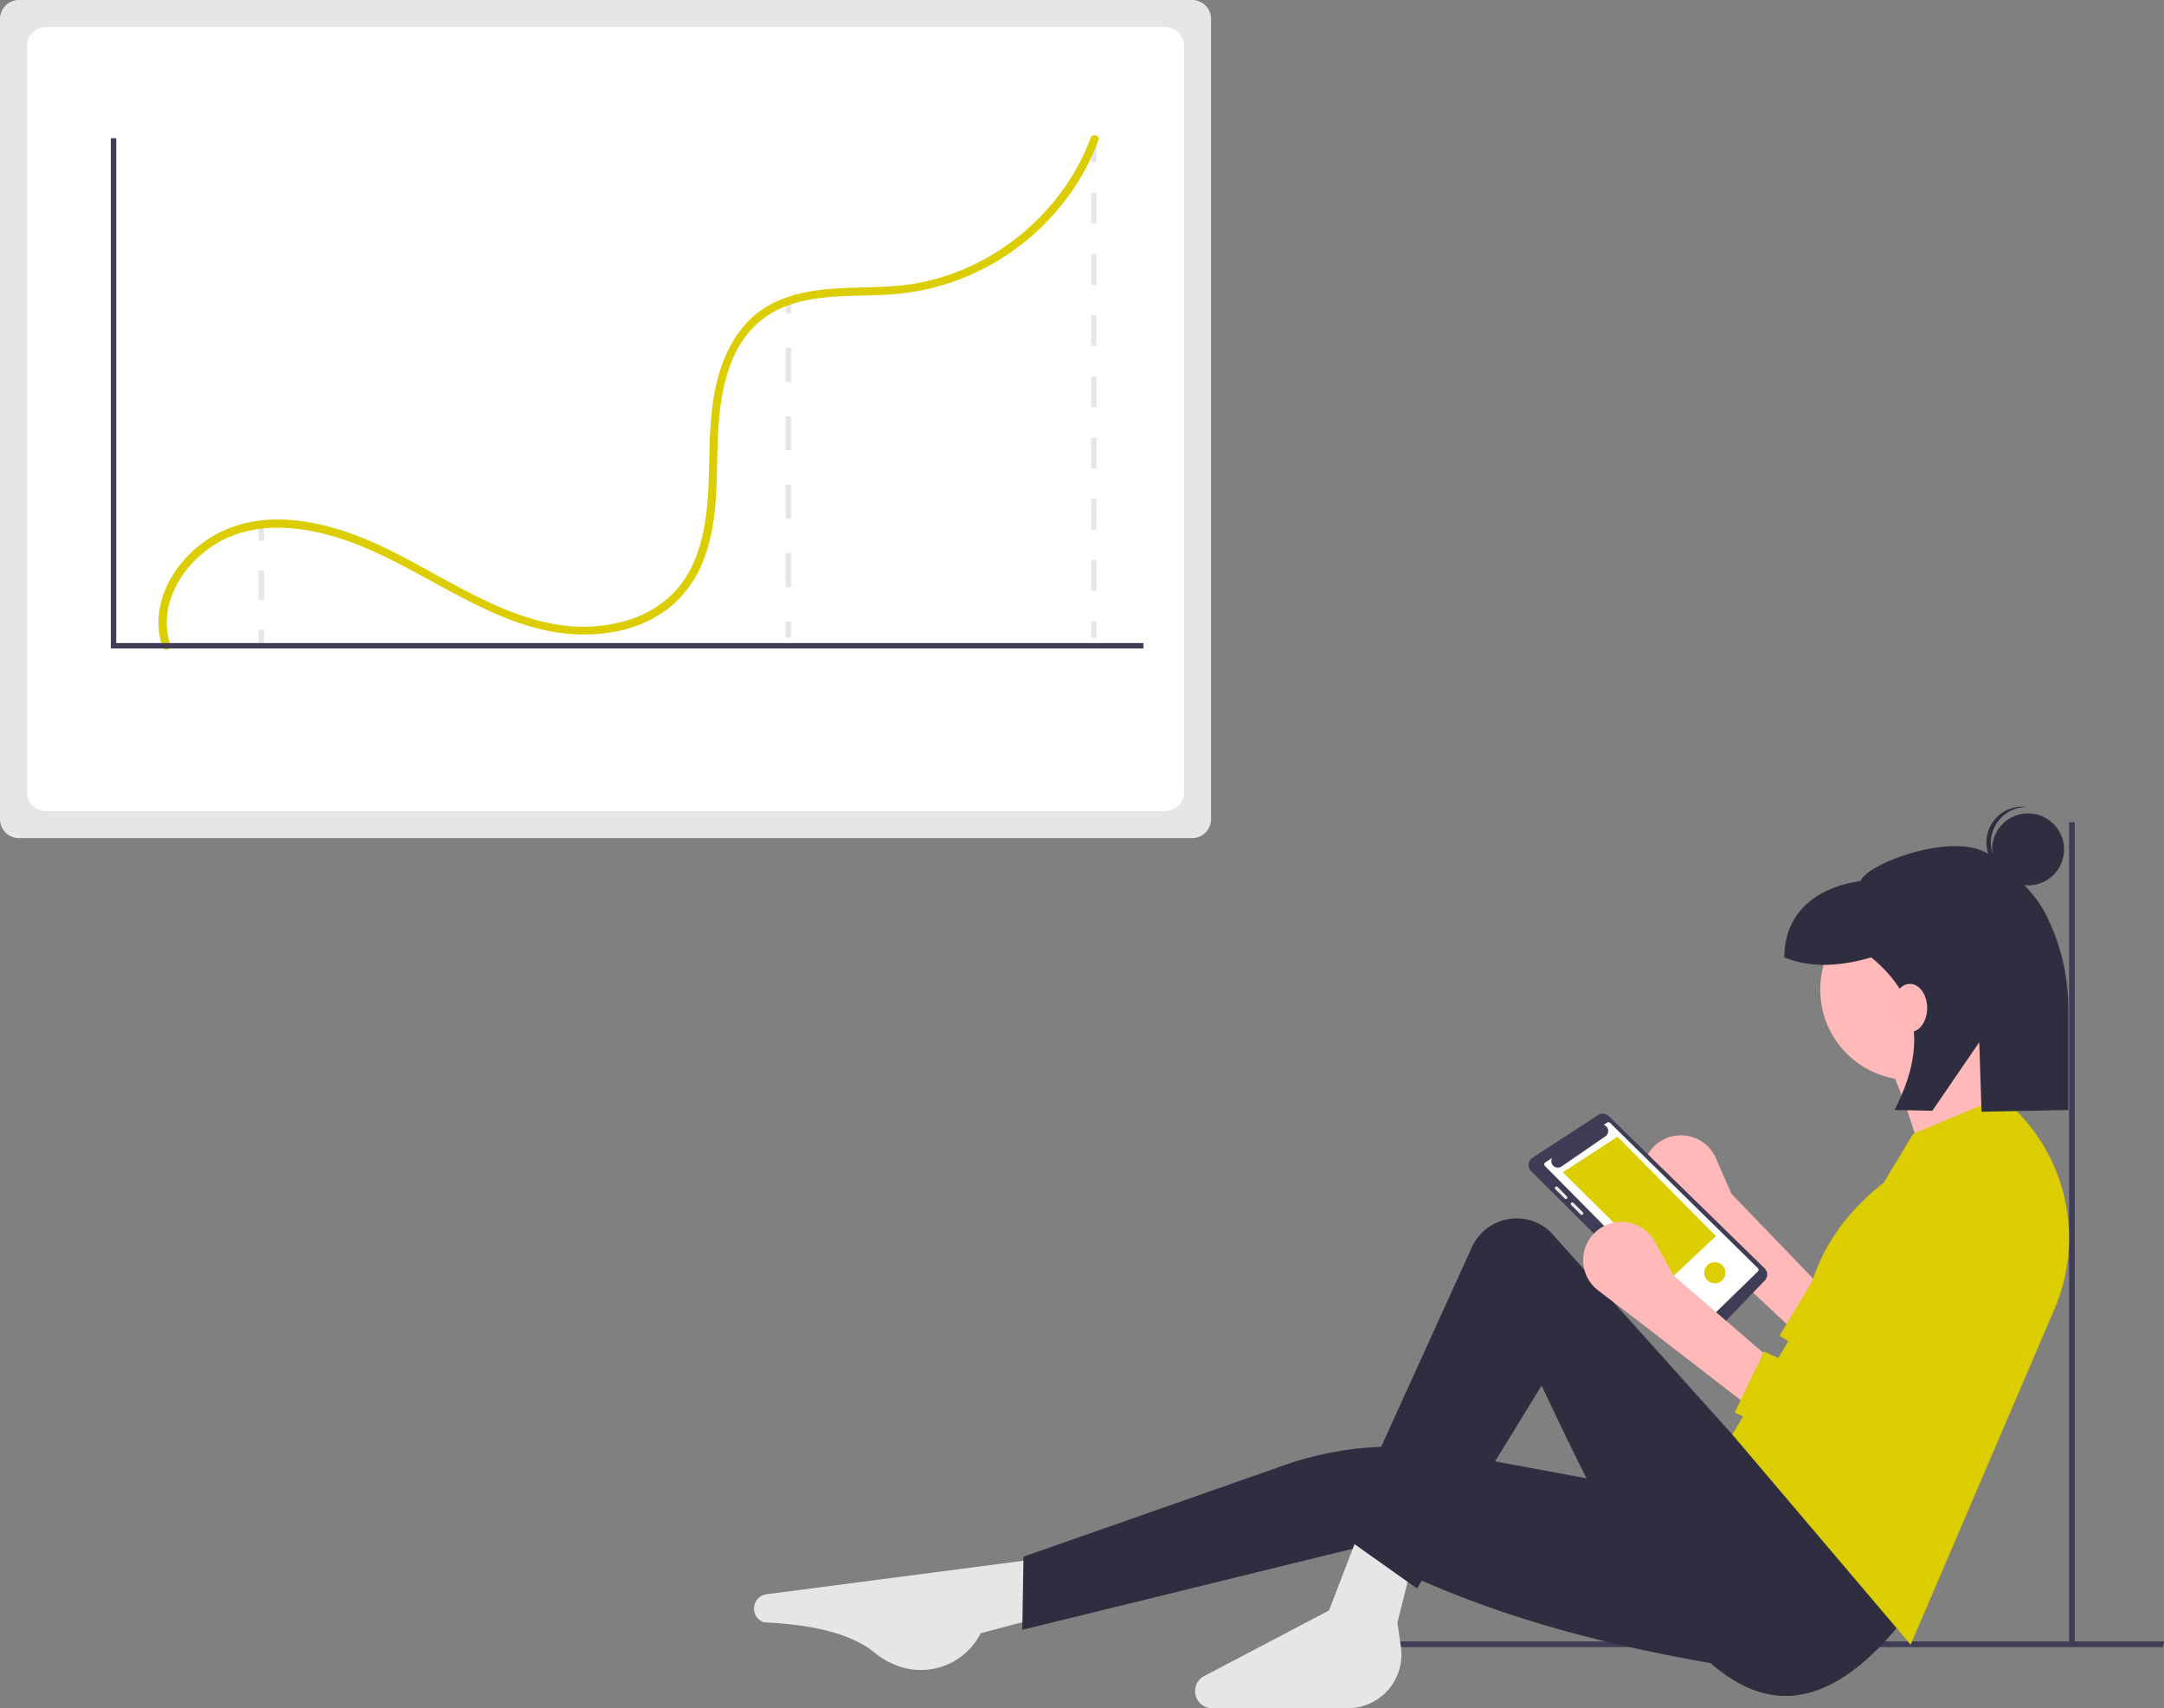 <svg id="e214ade4-f01b-42f1-81dc-150adaeb3ca1" data-name="Layer 1" xmlns="http://www.w3.org/2000/svg" width="800.514" height="631.851" viewBox="0 0 800.514 631.851" class="injected-svg ClassicGrid__ImageFile-sc-td9pmq-4 fNAcXv grid_media" xmlns:xlink="http://www.w3.org/1999/xlink"><rect x="0" y="0" width="800.514" height="631.851" fill="#808080" stroke="none"/><path d="M866.141,628.928,829.393,594.622l-17.426-16.073a14.138,14.138,0,0,1,2.694-22.737h0a14.138,14.138,0,0,1,19.852,6.696l5.732,13.151,35.595,36.922Z" transform="translate(-199.743 -134.075)" fill="#FFB9B9"></path><path d="M870.944,606.676,858.04,628.171l52.387,32.135c46.184-33.197,55.327-44.001,44.011-96.88l-9-9-43.517,70.581Z" transform="translate(-199.743 -134.075)" fill="#DBCD00"></path><path d="M794.867,546.914a3.173,3.173,0,0,0-3.971-.391l-24.259,15.801a3.191,3.191,0,0,0-.51,4.935l61.694,61.427a3.191,3.191,0,0,0,4.547-.044l20.218-20.925a3.198,3.198,0,0,0-.065-4.5Z" transform="translate(-199.743 -134.075)" fill="#3F3D56"></path><path d="M771.416,564.015l2.511-1.601a2.392,2.392,0,0,0,3.443,3.141l16.246-11.169a2.391,2.391,0,0,0-.632-4.25l1.293-.825a.87.87,0,0,1,1.087.122l54.654,53.71a.87.87,0,0,1-.022,1.245L830.146,623.727a.87.87,0,0,1-1.211-.017l-57.666-58.346A.87.87,0,0,1,771.416,564.015Z" transform="translate(-199.743 -134.075)" fill="#FFFFFF"></path><polygon points="634.751 457.208 617.985 473.016 578.106 433.616 598.345 420.442 634.751 457.208" fill="#DBCD00"></polygon><path d="M779.399,577.414a.581.581,0,0,0,0-.821l-3.487-3.487a.594.594,0,0,0-.821,0,.581.581,0,0,0,0,.821l3.487,3.487a.594.594,0,0,0,.821,0Z" transform="translate(-199.743 -134.075)" fill="#E6E6E6"></path><path d="M785.274,582.468l-3.487-3.487a.58.58,0,0,0-.821.821l3.487,3.487a.58.58,0,1,0,.821-.821Z" transform="translate(-199.743 -134.075)" fill="#E6E6E6"></path><circle cx="634.364" cy="470.777" r="3.917" fill="#DBCD00"></circle><polygon points="800.132 609.239 496.394 609.239 496.394 607.133 800.514 607.133 800.132 609.239" fill="#3F3D56"></polygon><polygon points="765.401 607.864 765.401 304.126 767.507 304.126 767.507 608.245 765.401 607.864" fill="#3F3D56"></polygon><path d="M582.428,732.927l-19.896,5.253v0a24.825,24.825,0,0,1-31.638,11.721l-.435-.18a29.7,29.7,0,0,1-7.302-4.458c-8.357-6.774-22.279-10.27-40.742-11.093a5.35,5.35,0,0,1-3.738-5.385h0a5.35,5.35,0,0,1,4.65-5.023l99.553-12.985Z" transform="translate(-199.743 -134.075)" fill="#E6E6E6"></path><path d="M840.542,750.556c-52.051-8.347-99.47-21.859-139.228-43.91L577.908,736.933l.452-27.06,96.461-33.833a122.587,122.587,0,0,1,50.754-6.486l114.967,21.334Z" transform="translate(-199.743 -134.075)" fill="#2F2E41"></path><path d="M642.1,761.415h0a6.328,6.328,0,0,1,2.601-7.117l46.668-24.536,11.301-29.382,19.438,12.205L716.683,734.283l1.283,8.979A19.856,19.856,0,0,1,698.31,765.925H648.162A6.329,6.329,0,0,1,642.1,761.415Z" transform="translate(-199.743 -134.075)" fill="#E6E6E6"></path><path d="M903.375,733.831c-56.358,70.069-95.135-6.25-133.351-87.243l-46.108,75.038L695.89,701.736l48.327-106.32a18.201,18.201,0,0,1,28.94-5.819l67.385,75.071,12.657-.904Z" transform="translate(-199.743 -134.075)" fill="#2F2E41"></path><circle cx="706.796" cy="366.052" r="33.451" fill="#FFB9B9"></circle><path d="M949.031,559.796l-37.067,8.137A223.875,223.875,0,0,0,896.595,523.633l34.355-12.657A237.741,237.741,0,0,0,949.031,559.796Z" transform="translate(-199.743 -134.075)" fill="#FFB9B9"></path><path d="M906.539,742.419l-65.998-77.751L867.416,619.999c2.829-20.095,13.207-35.889,29.178-48.499l10.849-18.033,32.547-13.561,0,0a66.605,66.605,0,0,1,19.757,78.362Z" transform="translate(-199.743 -134.075)" fill="#DBCD00"></path><path d="M849.583,656.532l-39.779-30.739-18.845-14.382a14.138,14.138,0,0,1,.568-22.889l0,0a14.138,14.138,0,0,1,20.388,4.821l6.93,12.561,38.875,33.451Z" transform="translate(-199.743 -134.075)" fill="#FFB9B9"></path><path d="M852.295,633.93,841.446,656.532l55.149,27.122c42.896-37.349,66.814-73.165,50.628-124.762l-20.794,5.424-41.587,84.983Z" transform="translate(-199.743 -134.075)" fill="#DBCD00"></path><circle cx="750.223" cy="314.182" r="13.318" fill="#2F2E41"></circle><path d="M936.242,444.997a13.308,13.308,0,0,1,13.312-12.448c-.275-.035-.548-.077-.828-.095a13.318,13.318,0,0,0-1.709,26.582c.28.018.556.011.833.011A13.308,13.308,0,0,1,936.242,444.997Z" transform="translate(-199.743 -134.075)" fill="#2F2E41"></path><path d="M936.167,450.684c-11.878-9.853-45.947,2.67-48.145,9.294-16.062,2.189-28.223,11.56-28.223,28.223v0c9.55,3.912,20.41,3.43,32.151,0,18.715,15.252,19.998,34.425,8.616,56.447l14.003.28,17.357-25.367.83,25.731,32.097-.644v-36.874a77.095,77.095,0,0,0-8.232-35.32C951.619,462.737,943.857,457.063,936.167,450.684Z" transform="translate(-199.743 -134.075)" fill="#2F2E41"></path><ellipse cx="706.535" cy="372.842" rx="6.369" ry="8.916" fill="#FFB8B8"></ellipse><path d="M206.743,134.075a7.008,7.008,0,0,0-7,7v296a7.008,7.008,0,0,0,7,7h434a7.008,7.008,0,0,0,7-7v-296a7.008,7.008,0,0,0-7-7Z" transform="translate(-199.743 -134.075)" fill="#E6E6E6"></path><path d="M216.743,144.075a7.008,7.008,0,0,0-7,7V427.074a7.008,7.008,0,0,0,7,7h414a7.008,7.008,0,0,0,7-7V151.075a7.008,7.008,0,0,0-7-7Z" transform="translate(-199.743 -134.075)" fill="#FFFFFF"></path><rect x="95.637" y="194.059" width="2" height="6" fill="#E6E6E6"></rect><rect x="95.637" y="210.994" width="2" height="10.935" fill="#E6E6E6"></rect><rect x="95.637" y="232.864" width="2" height="6" fill="#E6E6E6"></rect><rect x="290.637" y="110" width="2" height="6" fill="#E6E6E6"></rect><path d="M492.38,351.287h-2V338.635h2Zm0-25.303h-2V313.332h2Zm0-25.303h-2V288.029h2Zm0-25.303h-2V262.726h2Z" transform="translate(-199.743 -134.075)" fill="#E6E6E6"></path><rect x="290.637" y="229.864" width="2" height="6" fill="#E6E6E6"></rect><rect x="403.637" y="54" width="2" height="6" fill="#E6E6E6"></rect><path d="M605.38,352.614h-2V341.29h2Zm0-22.648h-2V318.641h2Zm0-22.648h-2V295.993h2Zm0-22.648h-2V273.345h2Zm0-22.649h-2V250.696h2Zm0-22.648h-2V228.047h2Zm0-22.648h-2V205.399h2Z" transform="translate(-199.743 -134.075)" fill="#E6E6E6"></path><rect x="403.637" y="229.864" width="2" height="6" fill="#E6E6E6"></rect><path d="M262.732,372.522c-4.813-14.422,4.222-29.305,16.299-36.93,15.369-9.703,34.886-6.815,51.054-.8,31.832,11.843,60.347,39.529,96.707,33.002a46.179,46.179,0,0,0,19.922-8.457,41.702,41.702,0,0,0,13.408-18.442c5.774-15.044,4.397-31.456,5.295-47.219.831-14.605,3.734-31.212,15.732-40.993,13.145-10.715,31.774-8.636,47.585-9.673a88.089,88.089,0,0,0,42.696-14.113,89.383,89.383,0,0,0,30.253-33.041,85.149,85.149,0,0,0,4.4-9.956c.67-1.814-2.228-2.596-2.893-.798-10.615,28.728-38.074,50.647-68.525,54.369-16.061,1.963-33.446-.758-48.475,6.501-14.151,6.835-20.432,21.644-22.638,36.414-2.37,15.862-.4,32.082-3.536,47.853-1.563,7.862-4.466,15.597-9.784,21.716a39.334,39.334,0,0,1-18.945,11.714c-35.66,10.308-66.114-17.882-96.936-30.42-16.041-6.525-35.241-10.379-51.694-3.009-12.814,5.74-23.706,18.622-24.269,33.058a28.232,28.232,0,0,0,1.452,10.02c.608,1.822,3.506,1.041,2.893-.798Z" transform="translate(-199.743 -134.075)" fill="#DBCD00"></path><path d="M241.743,325.951" transform="translate(-199.743 -134.075)" fill="none" stroke="#FFFFFF" stroke-miterlimit="10" stroke-width="2px" stroke-dasharray="12"></path><polygon points="423 239.864 41 239.864 41 51.136 43 51.136 43 237.864 423 237.864 423 239.864" fill="#3F3D56"></polygon></svg>